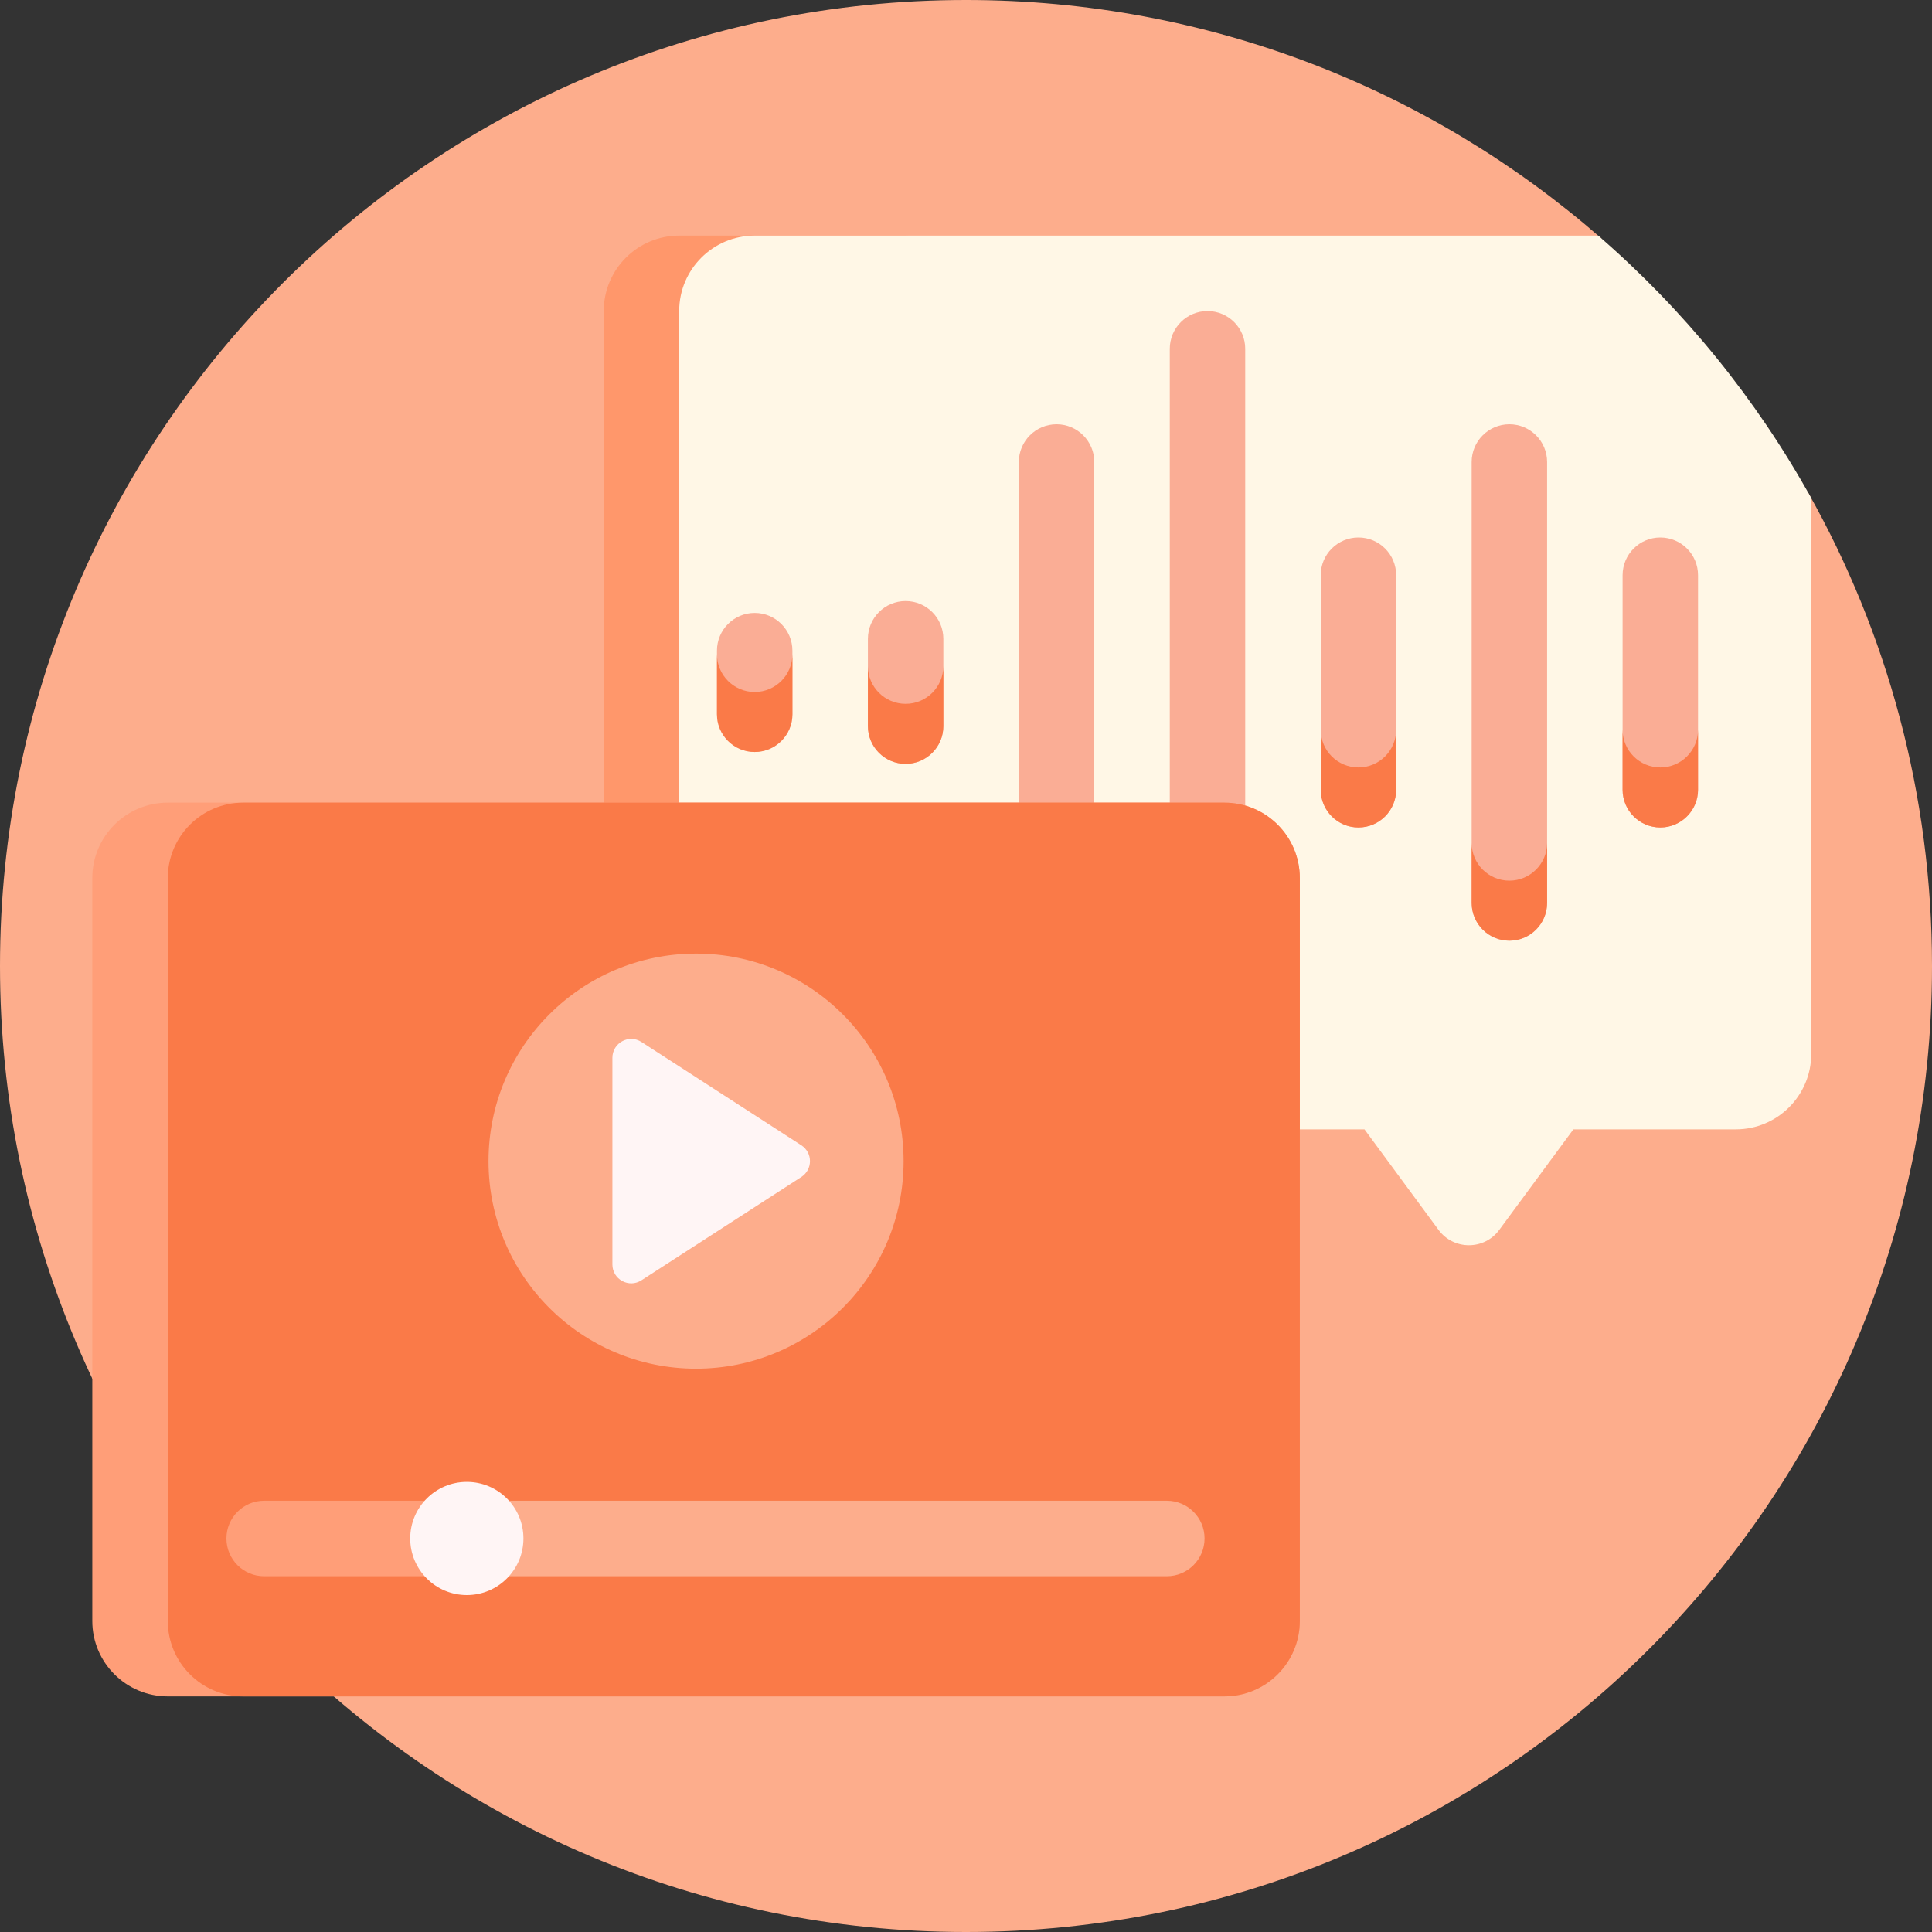 <svg width="40" height="40" viewBox="0 0 40 40" fill="none" xmlns="http://www.w3.org/2000/svg">
<rect x="0" y="0" width="40" height="40" fill="#333333" stroke="none"/>
<g clip-path="url(#clip0_1_1891)">
<path d="M37.442 10.21C39.07 13.104 40 16.443 40 20C40 31.046 31.046 40 20 40C8.954 40 0 31.046 0 20C0 8.954 8.954 0 20 0C25.034 0 29.633 1.86 33.148 4.93C34.272 6.927 35.728 8.713 37.442 10.21Z" fill="#FDAD8C"/>
<path d="M14.062 4.878H18.75C19.613 4.878 20.312 5.577 20.312 6.44V21.819C20.312 22.682 19.613 23.382 18.75 23.382H14.062C13.2 23.382 12.5 22.682 12.5 21.819V6.44C12.5 5.577 13.2 4.878 14.062 4.878Z" fill="#FF976B"/>
<path d="M37.5 10.313V21.819C37.5 22.682 36.8 23.382 35.938 23.382H32.575L31.041 25.463C30.729 25.887 30.096 25.887 29.783 25.463L28.25 23.382H15.625C14.762 23.382 14.062 22.682 14.062 21.819V6.44C14.062 5.577 14.762 4.878 15.625 4.878H33.089C34.859 6.411 36.356 8.25 37.5 10.313Z" fill="#FFF7E6"/>
<path d="M25.781 7.221V21.038C25.781 21.47 25.431 21.819 25 21.819C24.569 21.819 24.219 21.47 24.219 21.038V7.221C24.219 6.79 24.569 6.44 25 6.44C25.431 6.44 25.781 6.79 25.781 7.221ZM21.875 8.784C21.444 8.784 21.094 9.134 21.094 9.565V18.694C21.094 19.126 21.444 19.476 21.875 19.476C22.306 19.476 22.656 19.126 22.656 18.694V9.565C22.656 9.134 22.306 8.784 21.875 8.784ZM31.25 8.784C30.819 8.784 30.469 9.134 30.469 9.565V18.694C30.469 19.126 30.819 19.476 31.25 19.476C31.681 19.476 32.031 19.126 32.031 18.694V9.565C32.031 9.134 31.681 8.784 31.25 8.784ZM15.625 12.69C15.194 12.69 14.844 13.04 14.844 13.471V14.788C14.844 15.22 15.194 15.569 15.625 15.569C16.056 15.569 16.406 15.22 16.406 14.788V13.471C16.406 13.04 16.056 12.69 15.625 12.69ZM18.75 12.444C18.319 12.444 17.969 12.794 17.969 13.226V15.034C17.969 15.465 18.319 15.815 18.75 15.815C19.181 15.815 19.531 15.465 19.531 15.034V13.226C19.531 12.794 19.181 12.444 18.75 12.444ZM34.375 11.128C33.944 11.128 33.594 11.477 33.594 11.909V16.351C33.594 16.782 33.944 17.132 34.375 17.132C34.806 17.132 35.156 16.782 35.156 16.351V11.909C35.156 11.477 34.806 11.128 34.375 11.128ZM28.125 11.128C27.694 11.128 27.344 11.477 27.344 11.909V16.351C27.344 16.782 27.694 17.132 28.125 17.132C28.556 17.132 28.906 16.782 28.906 16.351V11.909C28.906 11.477 28.556 11.128 28.125 11.128Z" fill="#FAAD95"/>
<path d="M19.531 13.791V15.034C19.531 15.465 19.181 15.815 18.75 15.815C18.319 15.815 17.969 15.465 17.969 15.034V13.791C17.969 14.223 18.319 14.572 18.75 14.572C19.181 14.572 19.531 14.223 19.531 13.791ZM15.625 14.327C15.194 14.327 14.844 13.977 14.844 13.546V14.788C14.844 15.22 15.194 15.569 15.625 15.569C16.056 15.569 16.406 15.22 16.406 14.788V13.546C16.406 13.977 16.056 14.327 15.625 14.327ZM28.125 15.889C27.694 15.889 27.344 15.54 27.344 15.108V16.351C27.344 16.782 27.694 17.132 28.125 17.132C28.556 17.132 28.906 16.782 28.906 16.351V15.108C28.906 15.54 28.556 15.889 28.125 15.889ZM31.25 18.233C30.819 18.233 30.469 17.884 30.469 17.452V18.694C30.469 19.126 30.819 19.476 31.25 19.476C31.681 19.476 32.031 19.126 32.031 18.694V17.452C32.031 17.883 31.681 18.233 31.25 18.233ZM34.375 15.889C33.944 15.889 33.594 15.54 33.594 15.108V16.351C33.594 16.782 33.944 17.132 34.375 17.132C34.806 17.132 35.156 16.782 35.156 16.351V15.108C35.156 15.54 34.806 15.889 34.375 15.889Z" fill="#FA7A48"/>
<path d="M3.474 16.618H25.349C26.212 16.618 26.911 17.317 26.911 18.18V33.56C26.911 34.423 26.212 35.122 25.349 35.122H3.474C2.611 35.122 1.911 34.423 1.911 33.56V18.18C1.911 17.317 2.611 16.618 3.474 16.618Z" fill="#FF9E78"/>
<path d="M5.036 16.618H25.349C26.212 16.618 26.911 17.317 26.911 18.18V33.56C26.911 34.423 26.212 35.122 25.349 35.122H5.036C4.173 35.122 3.474 34.423 3.474 33.56V18.18C3.474 17.317 4.173 16.618 5.036 16.618Z" fill="#FA7A48"/>
<path d="M24.939 31.852C24.939 32.284 24.589 32.634 24.157 32.634H9.275C8.843 32.634 8.493 32.284 8.493 31.852C8.493 31.421 8.843 31.071 9.275 31.071H24.157C24.589 31.071 24.939 31.421 24.939 31.852ZM14.411 28.337C16.784 28.337 18.708 26.413 18.708 24.04C18.708 21.667 16.784 19.743 14.411 19.743C12.038 19.743 10.114 21.667 10.114 24.04C10.114 26.413 12.038 28.337 14.411 28.337Z" fill="#FDAD8C"/>
<path d="M9.275 32.634H5.469C5.037 32.634 4.688 32.284 4.688 31.852C4.688 31.421 5.037 31.071 5.469 31.071H9.275C9.706 31.071 10.056 31.421 10.056 31.852C10.056 32.284 9.706 32.634 9.275 32.634Z" fill="#FF9E78"/>
<path d="M10.837 31.852C10.837 32.499 10.313 33.024 9.665 33.024C9.018 33.024 8.493 32.499 8.493 31.852C8.493 31.205 9.018 30.681 9.665 30.681C10.313 30.681 10.837 31.205 10.837 31.852ZM13.281 26.507L16.591 24.368C16.829 24.214 16.829 23.866 16.591 23.712L13.281 21.573C13.021 21.404 12.679 21.591 12.679 21.901V26.179C12.679 26.489 13.021 26.675 13.281 26.507Z" fill="#FFF5F5"/>
</g>
<defs>
<clipPath id="clip0_1_1891">
<rect width="40" height="40" fill="white"/>
</clipPath>
</defs>
</svg>
